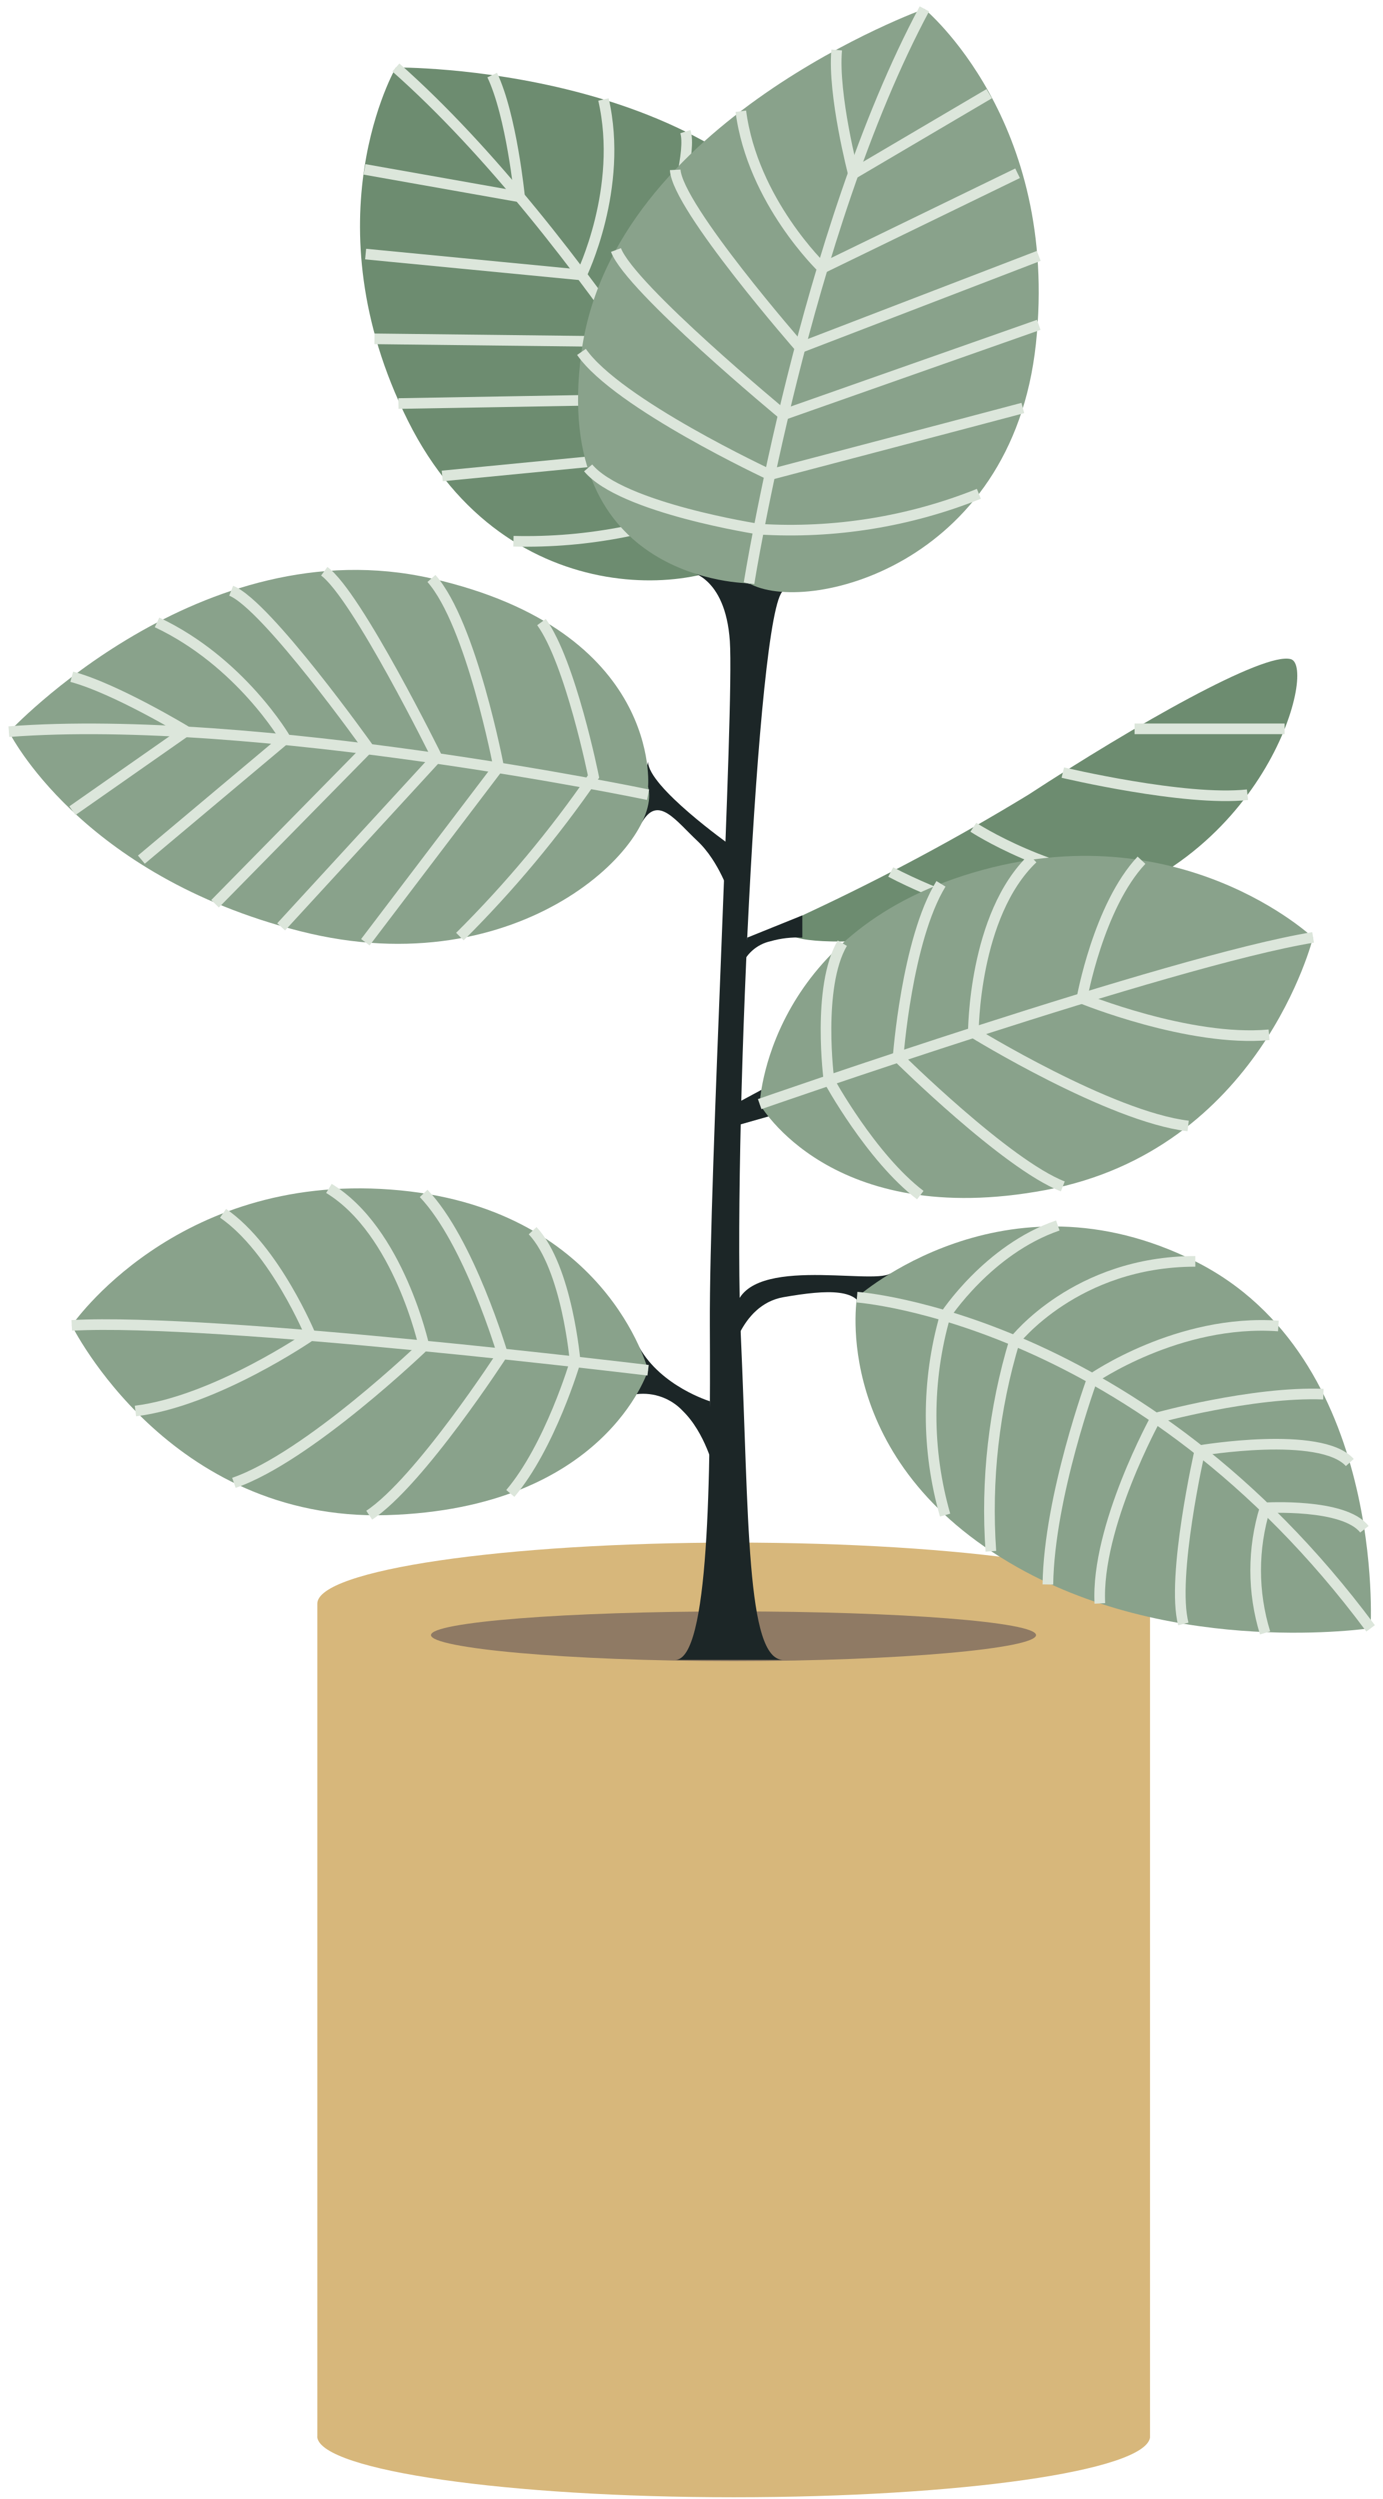 <svg width="156" height="282" viewBox="0 0 156 282" fill="none" xmlns="http://www.w3.org/2000/svg">
<path d="M129.72 180.959V274.881C129.724 274.941 129.724 275.002 129.72 275.062C129.082 278.824 108.296 281.789 82.753 281.789C57.21 281.789 36.432 278.779 35.793 275.062C35.785 275.002 35.785 274.941 35.793 274.881V180.959C35.793 177.151 56.835 174.065 82.776 174.065C108.717 174.065 129.72 177.151 129.72 180.959Z" fill="#D7B77B"/>
<path d="M116.863 184.503C116.863 186.008 101.585 187.438 82.738 187.438C63.891 187.438 48.614 185.978 48.614 184.503C48.614 183.028 63.891 181.832 82.738 181.832C101.585 181.832 116.863 183.028 116.863 184.503Z" fill="#8F7A64"/>
<path d="M85.721 61.488C85.721 61.488 106.763 53.654 94.348 30.431C81.934 7.208 44.653 7.615 44.653 7.615C44.653 7.615 34.711 24.75 45.998 47.446C57.286 70.142 81.07 67.057 85.721 61.488Z" fill="#6D8C70"/>
<path d="M85.721 61.488C85.721 61.488 66.055 26.541 44.653 7.615" stroke="#DCE6DB" stroke-width="1.2" stroke-miterlimit="10"/>
<path d="M41.114 19.113L58.608 22.214C58.608 22.214 57.699 13.04 55.52 8.473" stroke="#DCE6DB" stroke-width="1.2" stroke-miterlimit="10"/>
<path d="M41.242 28.67L65.589 31.026C65.589 31.026 70.376 21.243 68.069 11.227" stroke="#DCE6DB" stroke-width="1.2" stroke-miterlimit="10"/>
<path d="M42.241 38.235L71.075 38.566C71.075 38.566 78.59 18.88 77.312 14.854" stroke="#DCE6DB" stroke-width="1.2" stroke-miterlimit="10"/>
<path d="M44.946 45.535L75.479 45.008C75.479 45.008 86.676 25.562 86.751 21.002" stroke="#DCE6DB" stroke-width="1.2" stroke-miterlimit="10"/>
<path d="M49.883 53.707C56.955 53.029 79.274 50.847 79.274 50.847C79.274 50.847 92.582 37.302 94.348 30.431" stroke="#DCE6DB" stroke-width="1.2" stroke-miterlimit="10"/>
<path d="M57.917 61.074C66.398 61.288 74.82 59.61 82.573 56.16C82.573 56.16 96.227 48.537 98.249 42.931" stroke="#DCE6DB" stroke-width="1.2" stroke-miterlimit="10"/>
<path d="M88.359 66.658C85.353 68.517 82.64 130.284 83.565 150.715C84.489 171.146 84.136 187.302 88.359 187.302H76.163C79.995 187.302 80.153 166.676 80.07 149.556C79.988 132.436 82.828 79.774 82.325 72.347C81.821 64.919 77.613 64.46 77.613 64.46L88.359 66.658Z" fill="#1C2627"/>
<path d="M115.998 89.677C127.962 81.859 142.586 73.513 145.607 74.379C148.627 75.244 142.601 98.189 119.884 102.975C97.166 107.761 82.603 106.873 91.192 102.975C99.698 99.001 107.98 94.562 115.998 89.677V89.677Z" fill="#6D8C70"/>
<path d="M127.977 82.242H144.9" stroke="#DCE6DB" stroke-width="1.2" stroke-miterlimit="10"/>
<path d="M119.884 87.179C119.884 87.179 133.643 90.453 140.714 89.677" stroke="#DCE6DB" stroke-width="1.2" stroke-miterlimit="10"/>
<path d="M109.791 93.35C109.791 93.35 118.538 99.084 129.014 99.701" stroke="#DCE6DB" stroke-width="1.2" stroke-miterlimit="10"/>
<path d="M100.473 98.399C105.433 101.01 113.924 104.156 116.9 103.554" stroke="#DCE6DB" stroke-width="1.2" stroke-miterlimit="10"/>
<path d="M84.489 65.815C84.489 65.815 62.012 65.815 65.589 39.71C69.166 13.605 104.268 1 104.268 1C104.268 1 119.545 13.582 116.848 38.807C114.15 64.031 90.779 69.419 84.489 65.815Z" fill="#89A28B"/>
<path d="M84.489 65.815C84.489 65.815 90.779 26.21 104.268 1" stroke="#DCE6DB" stroke-width="1.2" stroke-miterlimit="10"/>
<path d="M111.58 10.572L96.257 19.602C96.257 19.602 93.927 10.693 94.378 5.643" stroke="#DCE6DB" stroke-width="1.2" stroke-miterlimit="10"/>
<path d="M114.781 19.55L92.77 30.251C92.77 30.251 84.887 22.725 83.565 12.551" stroke="#DCE6DB" stroke-width="1.2" stroke-miterlimit="10"/>
<path d="M117.171 28.874L90.253 39.228C90.253 39.228 76.381 23.365 76.163 19.166" stroke="#DCE6DB" stroke-width="1.2" stroke-miterlimit="10"/>
<path d="M117.171 36.654L88.367 46.798C88.367 46.798 71.083 32.501 69.482 28.211" stroke="#DCE6DB" stroke-width="1.2" stroke-miterlimit="10"/>
<path d="M115.375 46.038C108.514 47.867 86.819 53.564 86.819 53.564C86.819 53.564 69.655 45.564 65.589 39.71" stroke="#DCE6DB" stroke-width="1.2" stroke-miterlimit="10"/>
<path d="M110.415 55.724C102.546 58.876 94.075 60.238 85.616 59.712C85.616 59.712 70.143 57.341 66.341 52.796" stroke="#DCE6DB" stroke-width="1.2" stroke-miterlimit="10"/>
<path d="M73.104 85.96C73.104 88.774 82.325 95.329 82.325 95.329V101.01C82.325 101.01 81.122 97.203 78.673 94.9C76.223 92.597 74.284 89.76 72.503 92.642C70.722 95.525 73.104 85.96 73.104 85.96Z" fill="#1C2627"/>
<path d="M73.104 88.775C73.104 88.775 74.72 71.195 48.681 65.273C22.642 59.351 1.015 82.581 1.015 82.581C1.015 82.581 8.951 98.753 33.885 105.082C58.819 111.41 74.832 94.907 73.104 88.775Z" fill="#89A28B"/>
<path d="M73.104 89.677C73.104 89.677 28.857 80.444 1 82.559" stroke="#DCE6DB" stroke-width="1.2" stroke-miterlimit="10"/>
<path d="M8.169 91.476L20.982 82.506C20.982 82.506 13.054 77.697 8.094 76.365" stroke="#DCE6DB" stroke-width="1.2" stroke-miterlimit="10"/>
<path d="M15.947 96.999L32.194 83.356C32.194 83.356 27.151 74.68 17.713 70.232" stroke="#DCE6DB" stroke-width="1.2" stroke-miterlimit="10"/>
<path d="M24.258 101.981L41.542 84.387C41.542 84.387 30.067 68.238 26.077 66.658" stroke="#DCE6DB" stroke-width="1.2" stroke-miterlimit="10"/>
<path d="M31.713 104.585L49.282 85.448C49.282 85.448 40.265 67.154 36.575 64.46" stroke="#DCE6DB" stroke-width="1.2" stroke-miterlimit="10"/>
<path d="M41.212 106.323C44.826 101.567 56.241 86.525 56.241 86.525C56.241 86.525 53.182 70.398 48.666 65.273" stroke="#DCE6DB" stroke-width="1.2" stroke-miterlimit="10"/>
<path d="M51.875 105.684C57.447 100.143 62.493 94.097 66.95 87.623C66.95 87.623 64.357 74.717 61.081 70.195" stroke="#DCE6DB" stroke-width="1.2" stroke-miterlimit="10"/>
<path d="M84.301 105.796L90.501 103.291V105.796C89.289 105.737 88.076 105.877 86.909 106.21C86.139 106.381 85.427 106.747 84.841 107.275C84.255 107.802 83.816 108.473 83.565 109.22L84.301 105.796Z" fill="#1C2627"/>
<path d="M85.879 122.984L82.903 124.587V127.055L87.029 125.881L85.879 122.984Z" fill="#1C2627"/>
<path d="M85.691 124.587C85.691 124.587 86.443 105.405 109.739 98.475C133.034 91.544 148.109 105.797 148.109 105.797C148.109 105.797 142.18 129.749 117.922 134.287C93.665 138.825 85.691 124.587 85.691 124.587Z" fill="#89A28B"/>
<path d="M85.691 124.587C85.691 124.587 132.11 108.385 148.116 105.774" stroke="#DCE6DB" stroke-width="1.2" stroke-miterlimit="10"/>
<path d="M103.809 134.859C98.249 130.622 93.507 121.908 93.507 121.908C93.507 121.908 92.117 111.373 95.01 106.429" stroke="#DCE6DB" stroke-width="1.2" stroke-miterlimit="10"/>
<path d="M119.884 133.873C113.519 131.405 101.307 119.297 101.307 119.297C101.307 119.297 102.269 106.067 106.139 99.731" stroke="#DCE6DB" stroke-width="1.2" stroke-miterlimit="10"/>
<path d="M134.019 127.055C125.174 126.002 109.791 116.52 109.791 116.52C109.791 116.52 109.791 103.261 116.487 96.872" stroke="#DCE6DB" stroke-width="1.2" stroke-miterlimit="10"/>
<path d="M143.149 116.768C134.132 117.596 122.04 112.659 122.04 112.659C122.04 112.659 123.904 102.245 128.758 97.067" stroke="#DCE6DB" stroke-width="1.2" stroke-miterlimit="10"/>
<path d="M100.443 143.694C98.339 145.071 83.572 141.353 82.903 148.066C82.235 154.778 82.31 153.695 82.31 153.695C82.31 153.695 83.347 147.253 88.374 146.373C93.401 145.492 97.076 145.372 97.302 148.066" fill="#1C2627"/>
<path d="M96.67 146.373C96.67 146.373 113.256 131.525 134.83 142.332C156.405 153.138 154.602 183.72 154.602 183.72C154.602 183.72 132.809 187.032 114.774 176.857C93.477 164.84 96.67 146.373 96.67 146.373Z" fill="#89A28B"/>
<path d="M96.67 146.373C96.67 146.373 128.533 148.63 154.602 183.743" stroke="#DCE6DB" stroke-width="1.2" stroke-miterlimit="10"/>
<path d="M119.32 138.283C111.452 140.977 106.605 148.465 106.605 148.465C104.501 155.817 104.501 163.613 106.605 170.965" stroke="#DCE6DB" stroke-width="1.2" stroke-miterlimit="10"/>
<path d="M134.83 142.332C121.341 142.332 114.435 151.294 114.435 151.294C112.111 158.982 111.207 167.031 111.768 175.044" stroke="#DCE6DB" stroke-width="1.2" stroke-miterlimit="10"/>
<path d="M144.201 149.624C132.892 148.811 123.213 155.568 123.213 155.568C123.213 155.568 118.343 168.82 118.2 178.791" stroke="#DCE6DB" stroke-width="1.2" stroke-miterlimit="10"/>
<path d="M149.274 157.314C141.248 157.006 130.374 160.023 130.374 160.023C130.374 160.023 123.611 172.29 124.062 180.929" stroke="#DCE6DB" stroke-width="1.2" stroke-miterlimit="10"/>
<path d="M133.478 183.246C132.088 177.979 135.341 163.681 135.341 163.681C135.341 163.681 148.958 161.378 152.257 165.028" stroke="#DCE6DB" stroke-width="1.2" stroke-miterlimit="10"/>
<path d="M153.903 172.56C151.596 169.596 142.698 170.145 142.698 170.145C141.283 174.741 141.283 179.658 142.698 184.255" stroke="#DCE6DB" stroke-width="1.2" stroke-miterlimit="10"/>
<path d="M80.078 158.119C80.078 158.119 74.607 156.464 72.12 152.047C69.632 147.629 71.819 157.314 71.819 157.314C72.777 157.201 73.749 157.315 74.655 157.647C75.561 157.979 76.376 158.52 77.034 159.226C79.552 161.694 80.521 165.773 80.521 165.773L80.078 158.119Z" fill="#1C2627"/>
<path d="M73.104 154.62C73.104 154.62 68.325 136.033 44.052 134.227C19.779 132.421 8.094 149.556 8.094 149.556C8.094 149.556 18.998 171.703 43.639 170.965C68.28 170.228 73.104 154.62 73.104 154.62Z" fill="#89A28B"/>
<path d="M73.104 154.62C73.104 154.62 24.258 148.675 8.094 149.556" stroke="#DCE6DB" stroke-width="1.2" stroke-miterlimit="10"/>
<path d="M57.564 168.519C62.072 163.191 64.876 153.672 64.876 153.672C64.876 153.672 63.996 143.061 60.081 138.87" stroke="#DCE6DB" stroke-width="1.2" stroke-miterlimit="10"/>
<path d="M41.647 170.973C47.343 167.21 56.677 152.777 56.677 152.777C56.677 152.777 52.919 140.051 47.787 134.663" stroke="#DCE6DB" stroke-width="1.2" stroke-miterlimit="10"/>
<path d="M26.385 167.323C34.801 164.418 47.817 151.873 47.817 151.873C47.817 151.873 44.999 138.915 37.101 134.099" stroke="#DCE6DB" stroke-width="1.2" stroke-miterlimit="10"/>
<path d="M15.278 159.218C24.296 158.104 35.034 150.707 35.034 150.707C35.034 150.707 30.999 140.924 25.16 136.906" stroke="#DCE6DB" stroke-width="1.2" stroke-miterlimit="10"/>
</svg>
